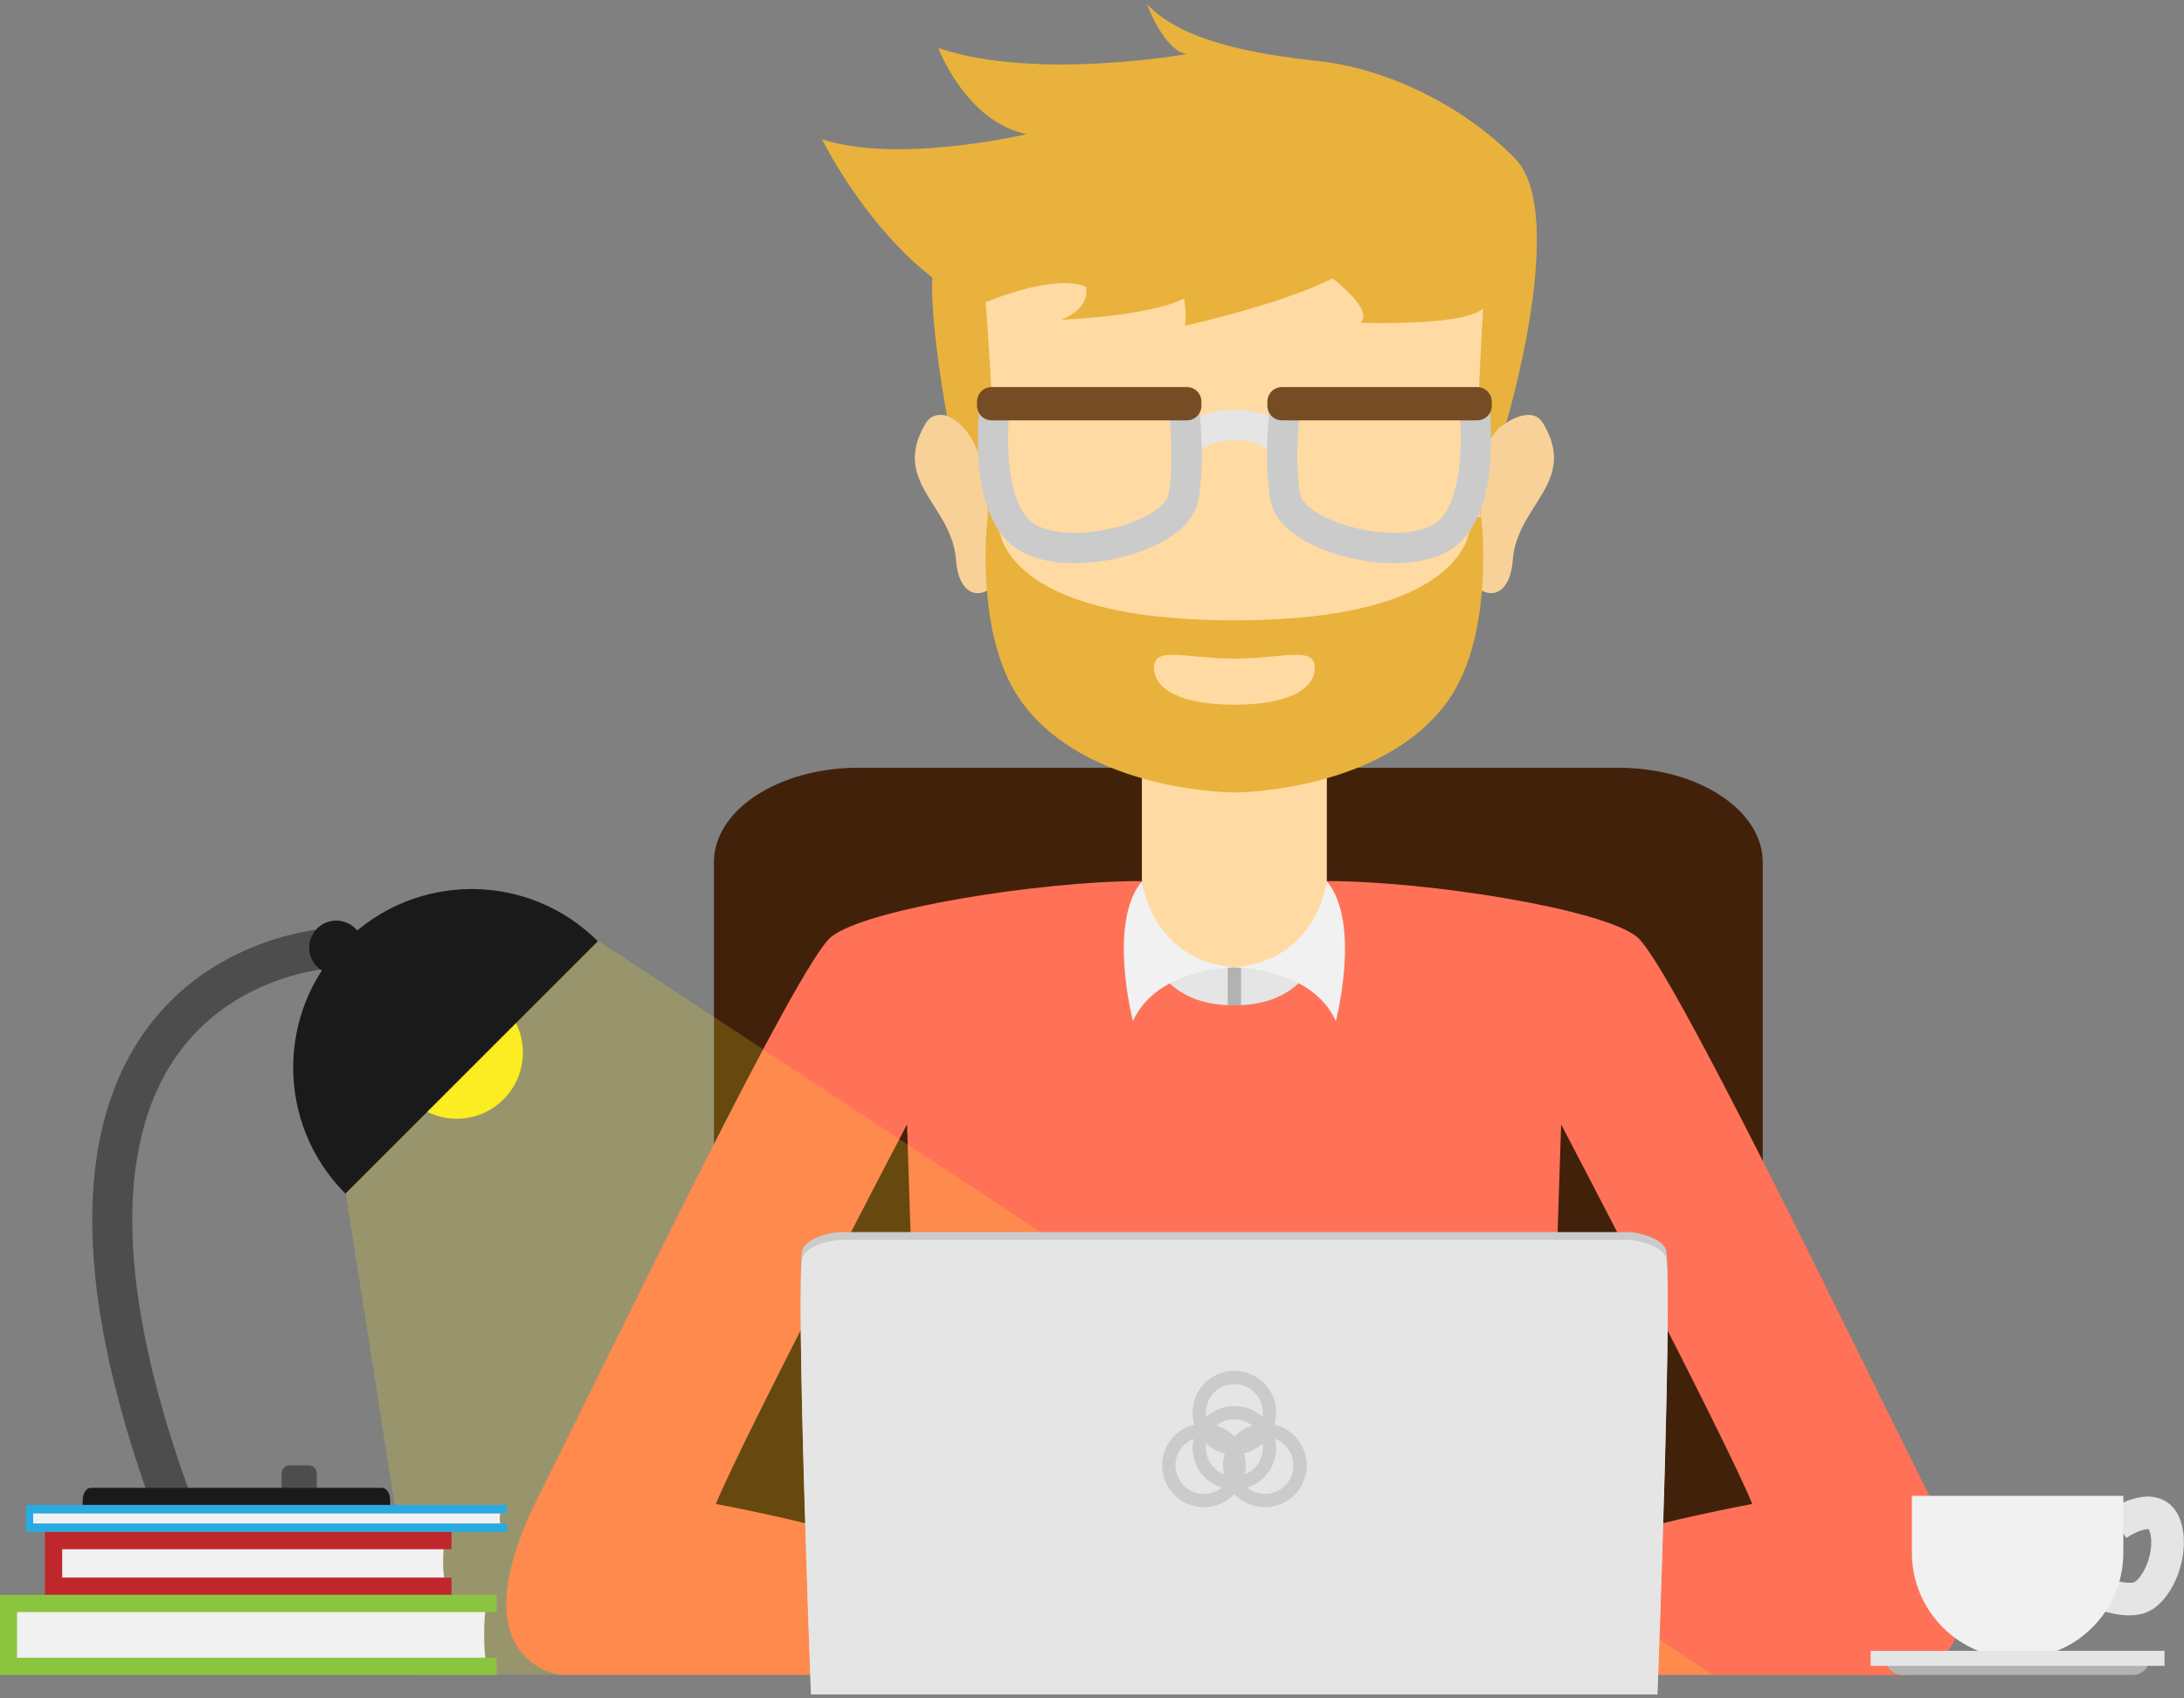 <?xml version="1.0" encoding="UTF-8" standalone="no"?>
<!-- Created with Inkscape (http://www.inkscape.org/) -->

<svg
   xmlns:dc="http://purl.org/dc/elements/1.1/"
   xmlns:cc="http://creativecommons.org/ns#"
   xmlns:rdf="http://www.w3.org/1999/02/22-rdf-syntax-ns#"
   xmlns:svg="http://www.w3.org/2000/svg"
   xmlns="http://www.w3.org/2000/svg"
   xmlns:sodipodi="http://sodipodi.sourceforge.net/DTD/sodipodi-0.dtd"
   xmlns:inkscape="http://www.inkscape.org/namespaces/inkscape"
   width="450"
   height="350"
   viewBox="0 0 450 350"
   id="svg8859"
   version="1.1"
   inkscape:version="0.91 r13725"
   sodipodi:docname="unjf-vacancy-backend-developer.svg">
  <rect x="0" y="0" width="450" height="350" fill="#808080" stroke="none"/>
  <defs
     id="defs8861">
    <clipPath
       clipPathUnits="userSpaceOnUse"
       id="clipPath284">
      <path
         d="m 155.03,362.308 374.584,0 0,-201.135 -374.584,0 0,201.135 z"
         id="path286"
         inkscape:connector-curvature="0" />
    </clipPath>
  </defs>
  <sodipodi:namedview
     id="base"
     pagecolor="#ffffff"
     bordercolor="#666666"
     borderopacity="1.0"
     inkscape:pageopacity="0.0"
     inkscape:pageshadow="2"
     inkscape:zoom="0.35"
     inkscape:cx="-1204.615"
     inkscape:cy="603.57257"
     inkscape:document-units="px"
     inkscape:current-layer="layer1"
     showgrid="false"
     fit-margin-top="0"
     fit-margin-left="0"
     fit-margin-right="0"
     fit-margin-bottom="0"
     inkscape:window-width="1920"
     inkscape:window-height="1031"
     inkscape:window-x="0"
     inkscape:window-y="1"
     inkscape:window-maximized="1"
     units="px" />
  <g
     inkscape:label="Layer 1"
     inkscape:groupmode="layer"
     id="layer1"
     transform="translate(-668.186,-785.935)">
    <g
       style="display:inline"
       id="g204"
       transform="matrix(0.752,0,0,-0.492,1031.388,1111.145)">
      <path
         d="m 0,0 c 0,-21.849 -17.711,-39.56 -39.561,-39.56 l -208.251,0 c -21.849,0 -39.56,17.711 -39.56,39.56 l 0,299.854 c 0,21.848 17.711,39.561 39.56,39.561 l 208.251,0 C -17.711,339.415 0,321.702 0,299.854 L 0,0 Z"
         style="fill:#42210b;fill-opacity:1;fill-rule:nonzero;stroke:none"
         id="path206-0"
         inkscape:connector-curvature="0" />
    </g>
    <path
       d="m 943.289,1000.524 -39.807,0 0,-24.675 39.807,0 0,24.675 z"
       style="display:inline;fill:#e5e5e5;fill-opacity:1;fill-rule:nonzero;stroke:none"
       id="path210-4"
       inkscape:connector-curvature="0" />
    <g
       style="display:inline"
       id="g212"
       transform="matrix(0.752,0,0,-0.752,922.527,985.264)">
      <path
         d="M 0,0 0,-14.763"
         style="fill:none;stroke:#b2b2b2;stroke-width:3.655;stroke-linecap:butt;stroke-linejoin:miter;stroke-miterlimit:10;stroke-dasharray:none;stroke-opacity:1"
         id="path214-9"
         inkscape:connector-curvature="0" />
    </g>
    <g
       style="display:inline"
       id="g216"
       transform="matrix(0.752,0,0,-0.752,1065.871,1094.486)">
      <path
         d="m 0,0 c -22.709,45.422 -71.061,145.789 -80.219,153.48 -9.158,7.693 -57.479,15.385 -85.149,15.385 0,0 5.2,-34.065 -25.337,-34.065 -30.537,0 -25.337,34.065 -25.337,34.065 -27.67,0 -75.991,-7.692 -85.149,-15.385 -9.159,-7.691 -57.51,-108.058 -80.22,-153.48 -22.71,-45.419 6.226,-48.716 6.226,-48.716 l 79.488,0 0,38.095 c -11.721,4.028 -36.997,8.791 -36.997,8.791 7.692,18.681 52.382,104.027 52.382,104.027 l 4.76,-146.885 84.847,0 84.847,0 4.76,146.885 c 0,0 44.69,-85.346 52.382,-104.027 0,0 -25.276,-4.763 -36.998,-8.791 l 0,-38.095 79.488,0 c 0,0 28.936,3.297 6.226,48.716"
         style="fill:#ff7257;fill-opacity:1;fill-rule:nonzero;stroke:none"
         id="path218-2"
         inkscape:connector-curvature="0" />
    </g>
    <g
       style="display:inline"
       id="g220"
       transform="matrix(0.752,0,0,-0.752,941.572,975.539)">
      <path
         d="M 0,0 C 0,0 -3.582,-12.938 -25.337,-12.938 -47.092,-12.938 -50.674,0 -50.674,0 l 0,61.427 L 0,61.427 0,0 Z"
         style="fill:#ffdaa2;fill-opacity:1;fill-rule:nonzero;stroke:none"
         id="path222-7"
         inkscape:connector-curvature="0" />
    </g>
    <g
       style="display:inline"
       id="g224"
       transform="matrix(0.752,0,0,-0.752,922.527,848.888)">
      <path
         d="m 0,0 c -48.515,18.924 -70.188,0 -70.188,0 0,0 3.765,-66.667 5.505,-80.167 4.128,-31.998 45.759,-53.332 64.683,-53.332 18.924,0 60.555,21.334 64.683,53.332 C 66.423,-66.667 70.188,0 70.188,0 70.188,0 48.515,18.924 0,0"
         style="fill:#ffdaa2;fill-opacity:1;fill-rule:nonzero;stroke:none"
         id="path226-9"
         inkscape:connector-curvature="0" />
    </g>
    <g
       style="display:inline"
       id="g228"
       transform="matrix(0.752,0,0,-0.752,871.455,876.875)">
      <path
         d="m 0,0 c 0,0 -12.33,12.21 -16.691,4.891 -9.635,-16.172 7.224,-22.224 8.346,-37.502 0.803,-10.933 8.163,-10.847 11.09,-5.426 C 5.673,-32.611 4.438,-3.67 0,0"
         style="fill:#f7d197;fill-opacity:1;fill-rule:nonzero;stroke:none"
         id="path230-5"
         inkscape:connector-curvature="0" />
    </g>
    <g
       style="display:inline"
       id="g232"
       transform="matrix(0.752,0,0,-0.752,973.6,876.875)">
      <path
         d="M 0,0 C 0,0 12.33,12.21 16.691,4.891 26.326,-11.281 9.467,-17.333 8.345,-32.611 7.542,-43.544 0.182,-43.458 -2.745,-38.037 -5.673,-32.611 -4.438,-3.67 0,0"
         style="fill:#f7d197;fill-opacity:1;fill-rule:nonzero;stroke:none"
         id="path234-0"
         inkscape:connector-curvature="0" />
    </g>
    <g
       style="display:inline"
       id="g236"
       transform="matrix(0.752,0,0,-0.752,922.527,931.16)">
      <path
         d="m 0,0 c -14.513,0 -22.025,4.121 -22.025,10.165 0,6.044 8.885,2.472 22.025,2.472 13.14,0 22.025,3.572 22.025,-2.472 C 22.025,4.121 14.513,0 0,0 m 67.629,51.412 -2.747,0 c 0,0 3.477,-28.297 -64.882,-28.297 -68.359,0 -64.882,28.297 -64.882,28.297 l -2.747,0 c 0,0 -3.892,-32.001 9.066,-50.274 C -40.707,-24.047 0,-24.047 0,-24.047 c 0,0 40.706,0 58.563,25.185 12.958,18.273 9.066,50.274 9.066,50.274"
         style="fill:#e8b23c;fill-opacity:1;fill-rule:nonzero;stroke:none"
         id="path238-8"
         inkscape:connector-curvature="0" />
    </g>
    <g
       style="display:inline"
       id="g240"
       transform="matrix(0.752,0,0,-0.752,973.361,892.515)">
      <path
         d="m 0,0 c 0,0 -2.876,20.227 6.895,25.91 0,0 17.187,57.331 2.351,72.441 -14.835,15.11 -35.988,24.725 -53.846,26.649 -17.856,1.922 -37.636,5.494 -46.977,15.659 0,0 4.67,-12.912 10.989,-13.737 0,0 -41.483,-7.417 -68.132,1.649 0,0 7.418,-20.055 24.176,-23.627 0,0 -35.165,-8.241 -56.044,-1.373 0,0 16.587,-33.92 42.772,-45.531 0,0 19.865,8.993 29.481,5.147 0,0 1.923,-5.495 -6.594,-9.066 0,0 23.352,0.824 33.516,5.769 0,0 0.825,-3.846 0.275,-7.418 0,0 26.631,5.89 40.376,12.972 0,0 11.547,-8.576 7.701,-12.148 0,0 27.748,-1.099 33.609,3.847 0,0 -3.2,-49.726 -0.548,-57.143"
         style="fill:#e8b23c;fill-opacity:1;fill-rule:nonzero;stroke:none"
         id="path242-1"
         inkscape:connector-curvature="0" />
    </g>
    <g
       style="display:inline"
       id="g244"
       transform="matrix(0.752,0,0,-0.752,871.694,892.515)">
      <path
         d="m 0,0 c 0,0 1.004,22.626 -11.173,27.796 0,0 -6.41,34.841 -3.113,42.533 L -0.547,58.89 c 0,0 3.754,-49.275 1.882,-58.89 L 0,0 Z"
         style="fill:#e8b23c;fill-opacity:1;fill-rule:nonzero;stroke:none"
         id="path246"
         inkscape:connector-curvature="0" />
    </g>
    <g
       style="display:inline"
       id="g248-0"
       transform="matrix(0.752,0,0,-0.752,922.527,985.264)">
      <path
         d="m 0,0 c 0,0 -21.201,-0.064 -27.794,-14.763 0,0 -7.036,26.924 2.457,38.325 0,0 2.582,-21.714 25.337,-23.562"
         style="fill:#f1f1f1;fill-opacity:1;fill-rule:nonzero;stroke:none"
         id="path250"
         inkscape:connector-curvature="0" />
    </g>
    <g
       style="display:inline"
       id="g252"
       transform="matrix(0.752,0,0,-0.752,922.527,985.264)">
      <path
         d="m 0,0 c 0,0 21.201,-0.064 27.794,-14.763 0,0 7.036,26.924 -2.457,38.325 C 25.337,23.562 22.755,1.848 0,0"
         style="fill:#f1f1f1;fill-opacity:1;fill-rule:nonzero;stroke:none"
         id="path254"
         inkscape:connector-curvature="0" />
    </g>
    <g
       style="display:inline"
       id="g256"
       transform="matrix(0.752,0,0,-0.752,733.454,1093.514)">
      <path
         d="m 0,0 c 0,-1.215 -0.983,-2.198 -2.198,-2.198 l -5.245,0 c -1.215,0 -2.199,0.983 -2.199,2.198 l 0,5.245 c 0,1.213 0.984,2.198 2.199,2.198 l 5.245,0 C -0.983,7.443 0,6.458 0,5.245 L 0,0 Z"
         style="fill:#4d4d4d;fill-opacity:1;fill-rule:nonzero;stroke:none"
         id="path258"
         inkscape:connector-curvature="0" />
    </g>
    <g
       style="display:inline"
       id="g260"
       transform="matrix(0.752,0,0,-0.752,737.476,981.226)">
      <path
         d="M 0,0 C 0,0 -98.907,-2.689 -45.611,-150.439"
         style="fill:none;stroke:#4d4d4d;stroke-width:10.964;stroke-linecap:butt;stroke-linejoin:miter;stroke-miterlimit:10;stroke-dasharray:none;stroke-opacity:1"
         id="path262"
         inkscape:connector-curvature="0" />
    </g>
    <g
       style="display:inline"
       id="g264"
       transform="matrix(0.752,0,0,-0.752,748.577,1096.063)">
      <path
         d="m 0,0 0,1.326 c 0,1.851 -0.983,3.347 -2.198,3.347 l -79.85,0 c -1.215,0 -2.198,-1.496 -2.198,-3.347 L -84.246,0 0,0 Z"
         style="fill:#1a1a1a;fill-opacity:1;fill-rule:nonzero;stroke:none"
         id="path266"
         inkscape:connector-curvature="0" />
    </g>
    <g
       style="display:inline"
       id="g268"
       transform="matrix(0.752,0,0,-0.752,743.051,981.226)">
      <path
         d="m 0,0 c 0,-4.098 -3.32,-7.418 -7.417,-7.418 -4.098,0 -7.418,3.32 -7.418,7.418 0,4.098 3.32,7.418 7.418,7.418 C -3.32,7.418 0,4.098 0,0"
         style="fill:#1a1a1a;fill-opacity:1;fill-rule:nonzero;stroke:none"
         id="path270"
         inkscape:connector-curvature="0" />
    </g>
    <g
       style="display:inline"
       id="g272"
       transform="matrix(0.752,0,0,-0.752,771.929,993.205)">
      <path
         d="m 0,0 c 7.081,-7.078 7.081,-18.561 0,-25.642 -7.083,-7.08 -18.561,-7.08 -25.642,0 C -32.722,-18.561 -32.725,-7.08 -25.644,0 -18.561,7.083 -7.081,7.083 0,0"
         style="fill:#fbed21;fill-opacity:1;fill-rule:nonzero;stroke:none"
         id="path274"
         inkscape:connector-curvature="0" />
    </g>
    <g
       style="display:inline"
       id="g276"
       transform="matrix(0.752,0,0,-0.752,739.366,979.916)">
      <path
         d="M 0,0 C -19.095,-19.096 -19.095,-50.061 0,-69.155 L 69.158,0 C 50.06,19.095 19.098,19.095 0,0"
         style="fill:#1a1a1a;fill-opacity:1;fill-rule:nonzero;stroke:none"
         id="path278"
         inkscape:connector-curvature="0" />
    </g>
    <g
       style="display:inline"
       id="g280"
       transform="matrix(0.752,0,0,-0.752,622.838,1252.254)">
      <g
         id="g282-1" />
      <g
         id="g288">
        <g
           clip-path="url(#clipPath284)"
           id="g290-5"
           style="opacity:0.2">
          <g
             transform="translate(155.03,293.152)"
             id="g292">
            <path
               d="m 0,0 20.74,-131.979 353.844,0 L 69.158,69.155 0,0 Z"
               style="fill:#fbed21;fill-opacity:1;fill-rule:nonzero;stroke:none"
               id="path294"
               inkscape:connector-curvature="0" />
          </g>
        </g>
      </g>
    </g>
    <g
       style="display:inline"
       id="g296"
       transform="matrix(0.752,0,0,-0.752,1011.356,1043.155)">
      <path
         d="m 0,0 c -2.198,3.661 -9.523,4.396 -9.523,4.396 l -108.656,0 -108.655,0 c 0,0 -7.326,-0.735 -9.523,-4.396 -2.198,-3.664 2.197,-120.147 2.197,-120.147 l 115.981,0 115.981,0 c 0,0 4.395,116.483 2.198,120.147"
         style="fill:#cbcbcb;fill-opacity:1;fill-rule:nonzero;stroke:none"
         id="path298"
         inkscape:connector-curvature="0" />
    </g>
    <g
       style="display:inline"
       id="g300-1"
       transform="matrix(0.752,0,0,-0.752,1011.356,1044.775)">
      <path
         d="m 0,0 c -2.198,3.664 -9.523,4.396 -9.523,4.396 l -108.656,0 -108.655,0 c 0,0 -7.326,-0.732 -9.523,-4.396 -2.198,-3.661 2.197,-120.145 2.197,-120.145 l 115.981,0 115.981,0 c 0,0 4.395,116.484 2.198,120.145"
         style="fill:#e5e5e5;fill-opacity:1;fill-rule:nonzero;stroke:none"
         id="path302"
         inkscape:connector-curvature="0" />
    </g>
    <g
       style="display:inline"
       id="g304"
       transform="matrix(0.752,0,0,-0.752,929.774,1084.297)">
      <path
         d="m 0,0 c 0,-5.325 -4.315,-9.642 -9.641,-9.642 -5.325,0 -9.641,4.317 -9.641,9.642 0,5.324 4.316,9.641 9.641,9.641 C -4.315,9.641 0,5.324 0,0 Z"
         style="fill:none;stroke:#cbcbcb;stroke-width:3.655;stroke-linecap:butt;stroke-linejoin:miter;stroke-miterlimit:10;stroke-dasharray:none;stroke-opacity:1"
         id="path306"
         inkscape:connector-curvature="0" />
    </g>
    <g
       style="display:inline"
       id="g308-7"
       transform="matrix(0.752,0,0,-0.752,929.774,1077.05)">
      <path
         d="m 0,0 c 0,-5.325 -4.315,-9.641 -9.641,-9.641 -5.325,0 -9.641,4.316 -9.641,9.641 0,5.325 4.316,9.641 9.641,9.641 C -4.315,9.641 0,5.325 0,0 Z"
         style="fill:none;stroke:#cbcbcb;stroke-width:3.655;stroke-linecap:butt;stroke-linejoin:miter;stroke-miterlimit:10;stroke-dasharray:none;stroke-opacity:1"
         id="path310"
         inkscape:connector-curvature="0" />
    </g>
    <g
       style="display:inline"
       id="g312"
       transform="matrix(0.752,0,0,-0.752,912.628,1081.643)">
      <path
         d="M 0,0 C 4.61,2.661 10.508,1.081 13.17,-3.528 15.831,-8.139 14.251,-14.037 9.642,-16.698 5.029,-19.361 -0.867,-17.78 -3.528,-13.17 -6.192,-8.56 -4.612,-2.661 0,0 Z"
         style="fill:none;stroke:#cbcbcb;stroke-width:3.655;stroke-linecap:butt;stroke-linejoin:miter;stroke-miterlimit:10;stroke-dasharray:none;stroke-opacity:1"
         id="path314"
         inkscape:connector-curvature="0" />
    </g>
    <g
       style="display:inline"
       id="g316"
       transform="matrix(0.752,0,0,-0.752,925.178,1094.195)">
      <path
         d="m 0,0 c -4.608,2.661 -6.192,8.56 -3.528,13.17 2.661,4.607 8.559,6.189 13.169,3.528 C 14.253,14.034 15.833,8.139 13.17,3.528 10.51,-1.084 4.612,-2.666 0,0 Z"
         style="fill:none;stroke:#cbcbcb;stroke-width:3.655;stroke-linecap:butt;stroke-linejoin:miter;stroke-miterlimit:10;stroke-dasharray:none;stroke-opacity:1"
         id="path318"
         inkscape:connector-curvature="0" />
    </g>
    <g
       style="display:inline"
       id="g320"
       transform="matrix(0.752,0,0,-0.752,759.974,1111.702)">
      <path
         d="m 0,0 -107.387,0 0,10.504 107.387,0 c 0,0 -0.654,-0.387 -0.654,-5.252 C -0.654,0.386 0,0 0,0"
         style="fill:#f1f1f1;fill-opacity:1;fill-rule:nonzero;stroke:none"
         id="path322"
         inkscape:connector-curvature="0" />
    </g>
    <g
       style="display:inline"
       id="g324"
       transform="matrix(0.752,0,0,-0.752,768.544,1128.843)">
      <path
         d="m 0,0 -130.204,0 0,16.104 130.204,0 c 0,0 -0.794,-0.592 -0.794,-8.051 C -0.794,0.593 0,0 0,0"
         style="fill:#f1f1f1;fill-opacity:1;fill-rule:nonzero;stroke:none"
         id="path326"
         inkscape:connector-curvature="0" />
    </g>
    <g
       style="display:inline"
       id="g328"
       transform="matrix(0.752,0,0,-0.752,771.745,1100.606)">
      <path
         d="m 0,0 -129.67,0 0,4.67 L 0,4.67 C 0,4.67 -0.79,4.499 -0.79,2.335 -0.79,0.172 0,0 0,0"
         style="fill:#f1f1f1;fill-opacity:1;fill-rule:nonzero;stroke:none"
         id="path330"
         inkscape:connector-curvature="0" />
    </g>
    <g
       style="display:inline"
       id="g332"
       transform="matrix(0.752,0,0,-0.752,772.645,1097.825)">
      <path
         d="m 0,0 0,2.344 -129.815,0 -1.954,0 0,-2.344 0,-2.732 0,-2.341 1.954,0 129.815,0 0,2.341 -129.815,0 0,2.732 L 0,0 Z"
         style="fill:#29aae1;fill-opacity:1;fill-rule:nonzero;stroke:none"
         id="path334"
         inkscape:connector-curvature="0" />
    </g>
    <g
       style="display:inline"
       id="g336"
       transform="matrix(0.752,0,0,-0.752,761.213,1105.198)">
      <path
         d="m 0,0 0,4.735 -111.4,0 0,-0.003 0,-4.732 0,-7.765 0,-4.735 4.73,0 106.67,0 0,4.735 -106.67,0 0,7.765 L 0,0 Z"
         style="fill:#c0272d;fill-opacity:1;fill-rule:nonzero;stroke:none"
         id="path338"
         inkscape:connector-curvature="0" />
    </g>
    <g
       style="display:inline"
       id="g340"
       transform="matrix(0.752,0,0,-0.752,770.506,1118.151)">
      <path
         d="m 0,0 0,4.732 -136.126,0 0,-4.732 0,-12.5 0,-4.732 4.73,0 131.396,0 0,4.732 -131.396,0 0,12.5 L 0,0 Z"
         style="fill:#8bc53f;fill-opacity:1;fill-rule:nonzero;stroke:none"
         id="path342"
         inkscape:connector-curvature="0" />
    </g>
    <g
       style="display:inline"
       id="g344"
       transform="matrix(0.752,0,0,-0.752,1104.378,1100.111)">
      <path
         d="m 0,0 c 0,0 10.284,7.2 13.027,0 2.744,-7.199 -1.714,-17.825 -6.513,-19.881 -4.802,-2.06 -14.4,2.398 -14.4,2.398"
         style="fill:none;stroke:#e5e5e5;stroke-width:8.939;stroke-linecap:butt;stroke-linejoin:miter;stroke-miterlimit:10;stroke-dasharray:none;stroke-opacity:1"
         id="path346"
         inkscape:connector-curvature="0" />
    </g>
    <g
       style="display:inline"
       id="g348"
       transform="matrix(0.752,0,0,-0.752,1056.732,1127.94)">
      <path
         d="m 0,0 c 0.181,-2.351 2.12,-4.209 4.518,-4.209 l 63.231,0 c 2.396,0 4.338,1.858 4.517,4.209 L 0,0 Z"
         style="fill:#b2b2b2;fill-opacity:1;fill-rule:nonzero;stroke:none"
         id="path350"
         inkscape:connector-curvature="0" />
    </g>
    <g
       style="display:inline"
       id="g352"
       transform="matrix(0.752,0,0,-0.752,1062.118,1094.185)">
      <path
         d="m 0,0 0,-15.597 c 0,-15.998 12.968,-28.968 28.967,-28.968 16,0 28.968,12.97 28.968,28.968 L 57.935,0 0,0 Z"
         style="fill:#f1f1f1;fill-opacity:1;fill-rule:nonzero;stroke:none"
         id="path354"
         inkscape:connector-curvature="0" />
    </g>
    <path
       d="m 1114.17,1126.137 -60.556,0 0,3.092 60.556,0 0,-3.092 z"
       style="display:inline;fill:#e5e5e5;fill-opacity:1;fill-rule:nonzero;stroke:none"
       id="path356-1"
       inkscape:connector-curvature="0" />
    <g
       style="display:inline"
       id="g548"
       transform="matrix(0.752,0,0,-0.752,912.548,878.224)">
      <path
         d="M 0,0 C 0,0 1.695,6.243 13.276,6.243"
         style="fill:none;stroke:#e5e5e5;stroke-width:8.315;stroke-linecap:butt;stroke-linejoin:miter;stroke-miterlimit:10;stroke-dasharray:none;stroke-opacity:1"
         id="path550"
         inkscape:connector-curvature="0" />
    </g>
    <g
       style="display:inline"
       id="g552"
       transform="matrix(0.752,0,0,-0.752,932.506,878.224)">
      <path
         d="M 0,0 C 0,0 -1.695,6.243 -13.276,6.243"
         style="fill:none;stroke:#e5e5e5;stroke-width:8.315;stroke-linecap:butt;stroke-linejoin:miter;stroke-miterlimit:10;stroke-dasharray:none;stroke-opacity:1"
         id="path554"
         inkscape:connector-curvature="0" />
    </g>
    <g
       style="display:inline"
       id="g556"
       transform="matrix(0.752,0,0,-0.752,873.09,870.025)">
      <path
         d="m 0,0 c 0,0 -3.361,-27.764 8.736,-35.3 12.097,-7.536 41.051,0 43.034,10.709 1.983,10.709 0,25.781 0,25.781"
         style="fill:none;stroke:#cbcbcb;stroke-width:8.315;stroke-linecap:butt;stroke-linejoin:miter;stroke-miterlimit:10;stroke-dasharray:none;stroke-opacity:1"
         id="path558"
         inkscape:connector-curvature="0" />
    </g>
    <g
       style="display:inline"
       id="g560"
       transform="matrix(0.752,0,0,-0.752,971.964,870.025)">
      <path
         d="m 0,0 c 0,0 3.361,-27.764 -8.735,-35.3 -12.098,-7.536 -41.052,0 -43.036,10.709 -1.982,10.709 0,25.781 0,25.781"
         style="fill:none;stroke:#cbcbcb;stroke-width:8.315;stroke-linecap:butt;stroke-linejoin:miter;stroke-miterlimit:10;stroke-dasharray:none;stroke-opacity:1"
         id="path562"
         inkscape:connector-curvature="0" />
    </g>
    <g
       style="display:inline"
       id="g564"
       transform="matrix(0.752,0,0,-0.752,915.73,869.552)">
      <path
         d="m 0,0 c 0,-2.209 -1.791,-4 -4,-4 l -53.478,0 c -2.209,0 -4,1.791 -4,4 l 0,1.122 c 0,2.209 1.791,4 4,4 l 53.478,0 c 2.209,0 4,-1.791 4,-4 L 0,0 Z"
         style="fill:#754c24;fill-opacity:1;fill-rule:nonzero;stroke:none"
         id="path566"
         inkscape:connector-curvature="0" />
    </g>
    <g
       style="display:inline"
       id="g568"
       transform="matrix(0.752,0,0,-0.752,929.325,869.552)">
      <path
         d="m 0,0 c 0,-2.209 1.791,-4 4,-4 l 53.477,0 c 2.209,0 4,1.791 4,4 l 0,1.122 c 0,2.209 -1.791,4 -4,4 L 4,5.122 c -2.209,0 -4,-1.791 -4,-4 L 0,0 Z"
         style="fill:#754c24;fill-opacity:1;fill-rule:nonzero;stroke:none"
         id="path570"
         inkscape:connector-curvature="0" />
    </g>
  </g>
</svg>
